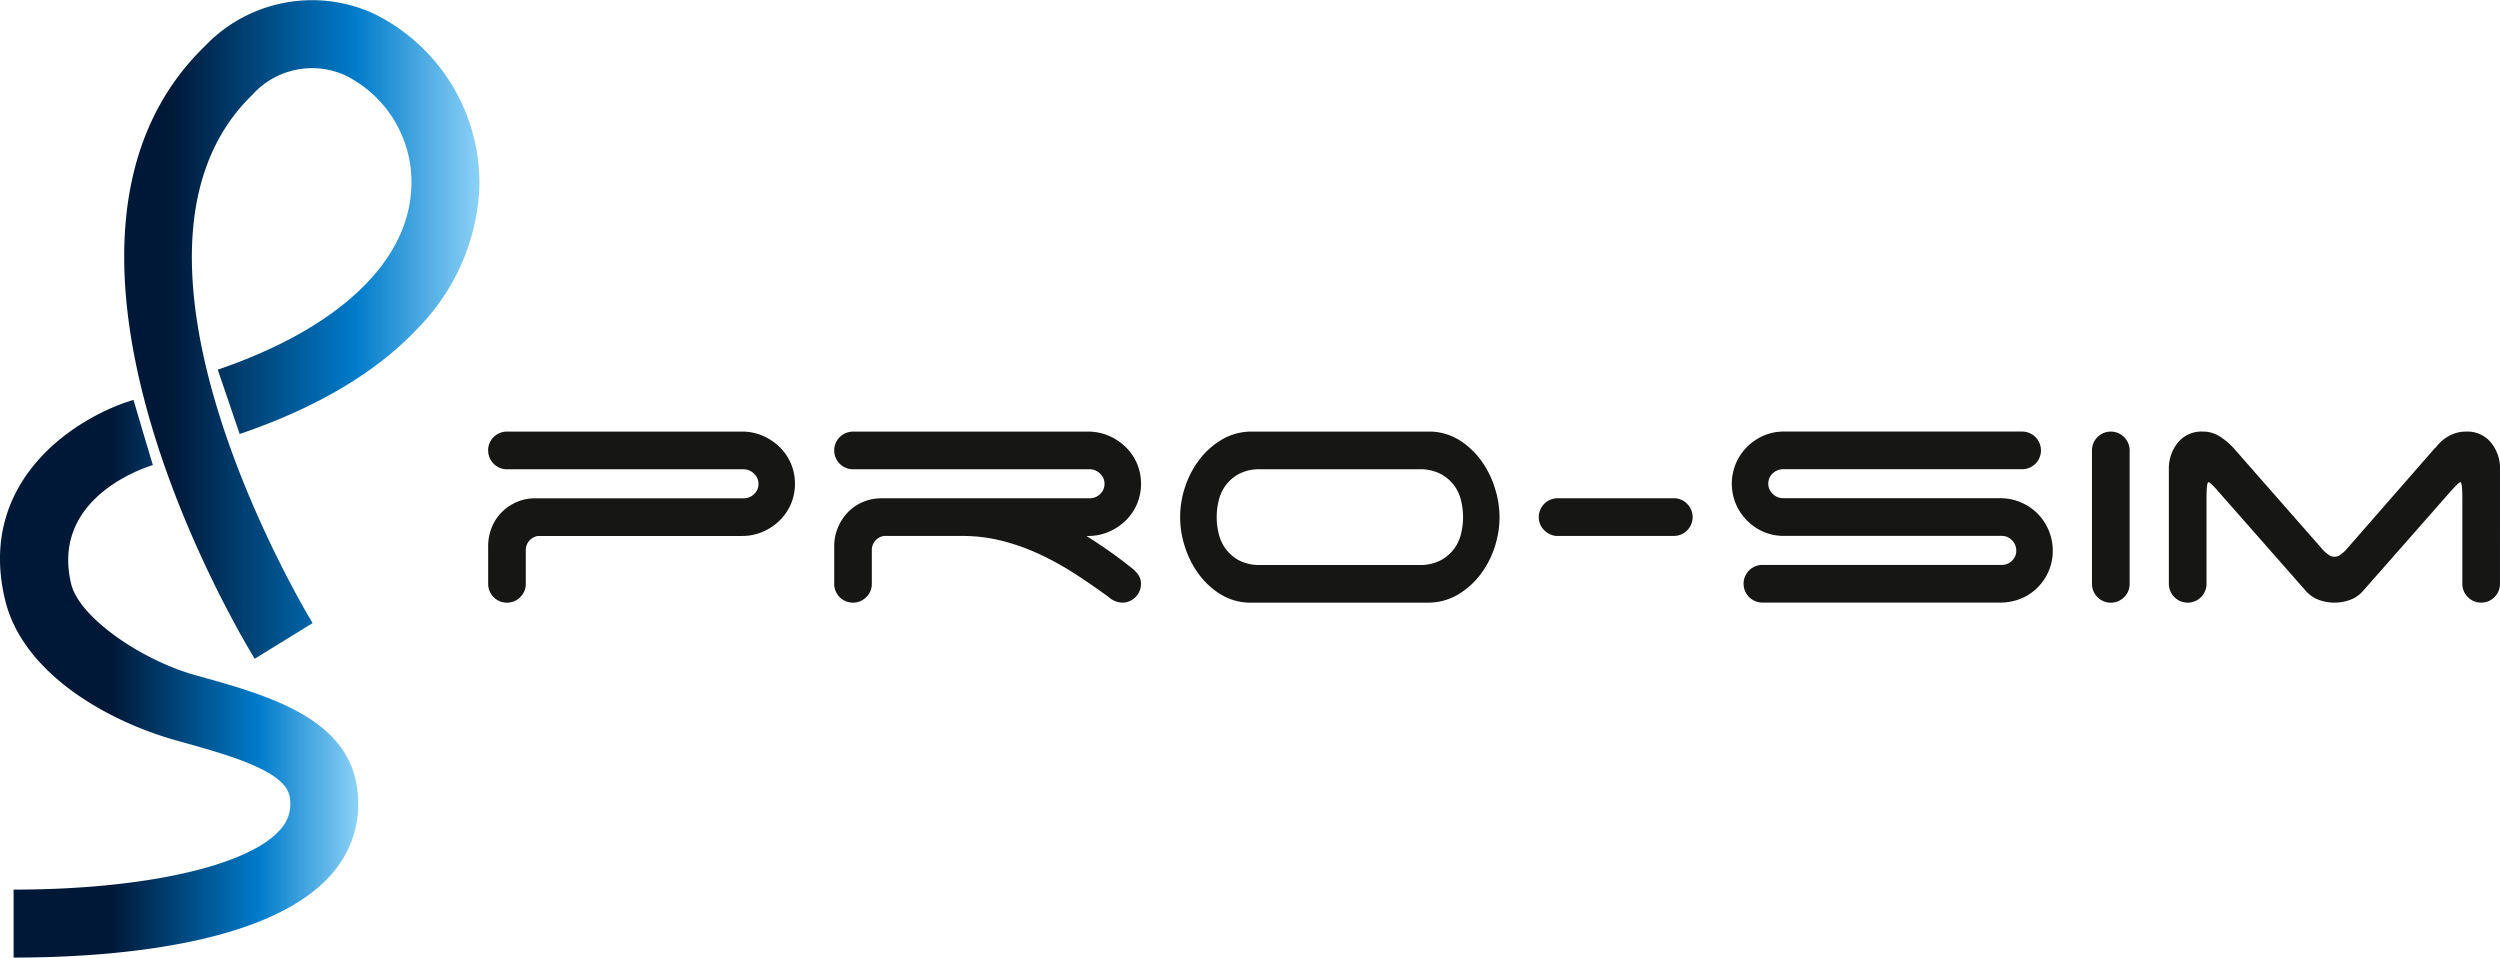 <?xml version="1.0" encoding="UTF-8"?> <svg xmlns="http://www.w3.org/2000/svg" xmlns:xlink="http://www.w3.org/1999/xlink" width="177.531" height="68" viewBox="0 0 177.531 68"><defs><linearGradient id="linear-gradient" y1="0.5" x2="1" y2="0.5" gradientUnits="objectBoundingBox"><stop offset="0" stop-color="#001837"></stop><stop offset="0.354" stop-color="#001837"></stop><stop offset="0.74" stop-color="#007bca"></stop><stop offset="1" stop-color="#8cd2f7"></stop></linearGradient></defs><g id="Group_6" data-name="Group 6" transform="translate(-321.603 -356.338)"><g id="Group_4" data-name="Group 4" transform="translate(356.266 386.986)"><path id="Path_10" data-name="Path 10" d="M429.327,452.919a1.331,1.331,0,0,1,1.337-1.337h16.689a3.672,3.672,0,0,1,1.463.292,3.911,3.911,0,0,1,1.2.794,3.674,3.674,0,0,1,.808,1.17,3.731,3.731,0,0,1,0,2.9,3.669,3.669,0,0,1-.808,1.17,3.924,3.924,0,0,1-1.2.794,3.683,3.683,0,0,1-1.463.293H432.865a1.012,1.012,0,0,0-.864,1.031v2.368a1.268,1.268,0,0,1-.4.948,1.3,1.3,0,0,1-.934.39,1.332,1.332,0,0,1-1.337-1.338v-2.674a3.533,3.533,0,0,1,.251-1.323,3.2,3.2,0,0,1,.711-1.087,3.462,3.462,0,0,1,1.059-.724,3.24,3.24,0,0,1,1.323-.265h14.794a1.06,1.06,0,0,0,.738-.293.956.956,0,0,0,.32-.738.97.97,0,0,0-.32-.724,1.036,1.036,0,0,0-.738-.307h-16.8a1.332,1.332,0,0,1-1.337-1.337Z" transform="translate(-429.327 -451.582)" fill="#161615"></path><path id="Path_11" data-name="Path 11" d="M525.138,460.01q.779.543,1.588,1.184a2.547,2.547,0,0,1,.53.515,1.1,1.1,0,0,1,.223.682,1.332,1.332,0,0,1-1.337,1.338,1.492,1.492,0,0,1-.947-.39q-1.143-.836-2.34-1.616a21.217,21.217,0,0,0-2.494-1.393,15.259,15.259,0,0,0-2.688-.975,11.489,11.489,0,0,0-2.9-.362h-5.545a1.012,1.012,0,0,0-.863,1.031v2.368a1.269,1.269,0,0,1-.4.948,1.3,1.3,0,0,1-.933.39,1.332,1.332,0,0,1-1.338-1.338v-2.674a3.358,3.358,0,0,1,.265-1.323,3.488,3.488,0,0,1,.71-1.087,3.243,3.243,0,0,1,1.058-.724,3.337,3.337,0,0,1,1.337-.265h14.766a1.062,1.062,0,0,0,.739-.293.957.957,0,0,0,.32-.738.971.971,0,0,0-.32-.724,1.038,1.038,0,0,0-.739-.307h-16.8a1.337,1.337,0,1,1,0-2.674h16.689a3.669,3.669,0,0,1,1.463.292,3.908,3.908,0,0,1,1.2.794,3.665,3.665,0,0,1,.808,1.17,3.735,3.735,0,0,1,0,2.9,3.66,3.66,0,0,1-.808,1.17,3.92,3.92,0,0,1-1.2.794,3.68,3.68,0,0,1-1.463.293h-.112Q524.358,459.466,525.138,460.01Z" transform="translate(-481.118 -451.582)" fill="#161615"></path><path id="Path_12" data-name="Path 12" d="M604.735,457.656a6.87,6.87,0,0,1-.348,2.131,6.518,6.518,0,0,1-1.017,1.95,5.562,5.562,0,0,1-1.616,1.435,4.149,4.149,0,0,1-2.145.557H586.9a4.067,4.067,0,0,1-2.034-.627,5.57,5.57,0,0,1-1.518-1.435,6.655,6.655,0,0,1-.961-1.922,6.7,6.7,0,0,1,.014-4.221,6.5,6.5,0,0,1,1.017-1.95,5.556,5.556,0,0,1,1.616-1.435,4.154,4.154,0,0,1,2.146-.557h12.7a4.072,4.072,0,0,1,2.034.627,5.583,5.583,0,0,1,1.518,1.435,6.666,6.666,0,0,1,.961,1.922A6.925,6.925,0,0,1,604.735,457.656Zm-4.151,3.05a2.878,2.878,0,0,0,.961-.85,2.982,2.982,0,0,0,.474-1.1,4.9,4.9,0,0,0,0-2.2,2.983,2.983,0,0,0-.474-1.1,2.881,2.881,0,0,0-.961-.85,3.129,3.129,0,0,0-1.56-.348H587.769a3.11,3.11,0,0,0-1.574.348,2.9,2.9,0,0,0-.947.85,2.972,2.972,0,0,0-.474,1.1,4.9,4.9,0,0,0,0,2.2,2.97,2.97,0,0,0,.474,1.1,2.9,2.9,0,0,0,.947.85,3.107,3.107,0,0,0,1.574.348h11.255A3.126,3.126,0,0,0,600.584,460.706Z" transform="translate(-532.911 -451.582)" fill="#161615"></path><path id="Path_13" data-name="Path 13" d="M671.723,466.69a1.338,1.338,0,0,1-.948,2.285h-8.358a1.38,1.38,0,0,1-.864-.432,1.257,1.257,0,0,1-.362-.905,1.332,1.332,0,0,1,1.338-1.338h8.246A1.293,1.293,0,0,1,671.723,466.69Z" transform="translate(-586.581 -461.564)" fill="#161615"></path><path id="Path_14" data-name="Path 14" d="M706.046,458.7a3.761,3.761,0,0,1-1.964-1.964,3.735,3.735,0,0,1,0-2.9,3.759,3.759,0,0,1,1.964-1.964,3.566,3.566,0,0,1,1.449-.292h16.911a1.337,1.337,0,1,1,0,2.674H707.439a1.064,1.064,0,0,0-.739.292.958.958,0,0,0-.32.738.97.97,0,0,0,.32.724,1.035,1.035,0,0,0,.739.306h15.407a3.676,3.676,0,0,1,1.463.292,3.687,3.687,0,0,1,1.978,1.978,3.677,3.677,0,0,1,.293,1.463,3.575,3.575,0,0,1-.293,1.449,3.777,3.777,0,0,1-.794,1.17,3.543,3.543,0,0,1-1.184.78,3.83,3.83,0,0,1-1.463.279H705.962a1.337,1.337,0,1,1,0-2.675h16.995a1.015,1.015,0,0,0,.725-.293.946.946,0,0,0,.306-.71,1.025,1.025,0,0,0-.306-.752.991.991,0,0,0-.725-.306H707.495A3.577,3.577,0,0,1,706.046,458.7Z" transform="translate(-615.472 -451.582)" fill="#161615"></path><path id="Path_15" data-name="Path 15" d="M785.556,463.339a1.337,1.337,0,0,1-2.285-.948v-9.472a1.337,1.337,0,1,1,2.675,0v9.472A1.29,1.29,0,0,1,785.556,463.339Z" transform="translate(-669.378 -451.582)" fill="#161615"></path><path id="Path_16" data-name="Path 16" d="M823.756,462.392a1.337,1.337,0,1,1-2.674,0v-6.074q0-1.142-.139-1.142-.112,0-.78.752l-6.129,6.965a2.259,2.259,0,0,1-.892.627,3.224,3.224,0,0,1-2.285,0,2.252,2.252,0,0,1-.891-.627l-6.13-6.965q-.641-.752-.78-.752t-.139,1.142v6.074a1.337,1.337,0,1,1-2.675,0v-8.135a2.889,2.889,0,0,1,.641-1.895,2.15,2.15,0,0,1,1.755-.78,2.193,2.193,0,0,1,1.2.334,5.021,5.021,0,0,1,.975.808l6.408,7.3a2.99,2.99,0,0,0,.348.293.685.685,0,0,0,.864,0,2.964,2.964,0,0,0,.348-.293l6.38-7.3h.028a2.912,2.912,0,0,1,.947-.836,2.5,2.5,0,0,1,1.226-.306,2.15,2.15,0,0,1,1.755.78,2.891,2.891,0,0,1,.641,1.895Z" transform="translate(-680.889 -451.582)" fill="#161615"></path></g><g id="Group_5" data-name="Group 5" transform="translate(321.603 356.338)"><path id="Path_17" data-name="Path 17" d="M358.283,403.117c-.74-1.2-17.954-29.543-3.526-43.516a10.51,10.51,0,0,1,11.955-2.305,13.376,13.376,0,0,1,7.509,12.672,15.22,15.22,0,0,1-4.292,9.611c-2.92,3.149-7.2,5.7-12.715,7.578l-1.556-4.569c8.478-2.888,13.487-7.573,13.742-12.853a8.452,8.452,0,0,0-4.677-8.041,5.7,5.7,0,0,0-6.607,1.375c-11.672,11.3,4.116,37.255,4.277,37.516Z" transform="translate(-340.194 -356.338)" fill="url(#linear-gradient)"></path><path id="Path_18" data-name="Path 18" d="M322.569,484.2v-4.827c9.253,0,16.685-1.672,18.935-4.26a2.676,2.676,0,0,0,.675-2.3c-.263-1.874-4.344-3-7.945-4-5.17-1.431-11.031-4.878-12.268-10.006-2.051-8.5,5.067-13.012,9.117-14.207l1.366,4.629-.683-2.315.693,2.312c-.747.227-7.26,2.4-5.8,8.448.571,2.367,4.976,5.41,8.863,6.486,5.031,1.393,10.734,2.971,11.437,7.981a7.512,7.512,0,0,1-1.813,6.137C340.668,483.431,329.079,484.2,322.569,484.2Z" transform="translate(-321.603 -416.2)" fill="url(#linear-gradient)"></path></g></g></svg> 